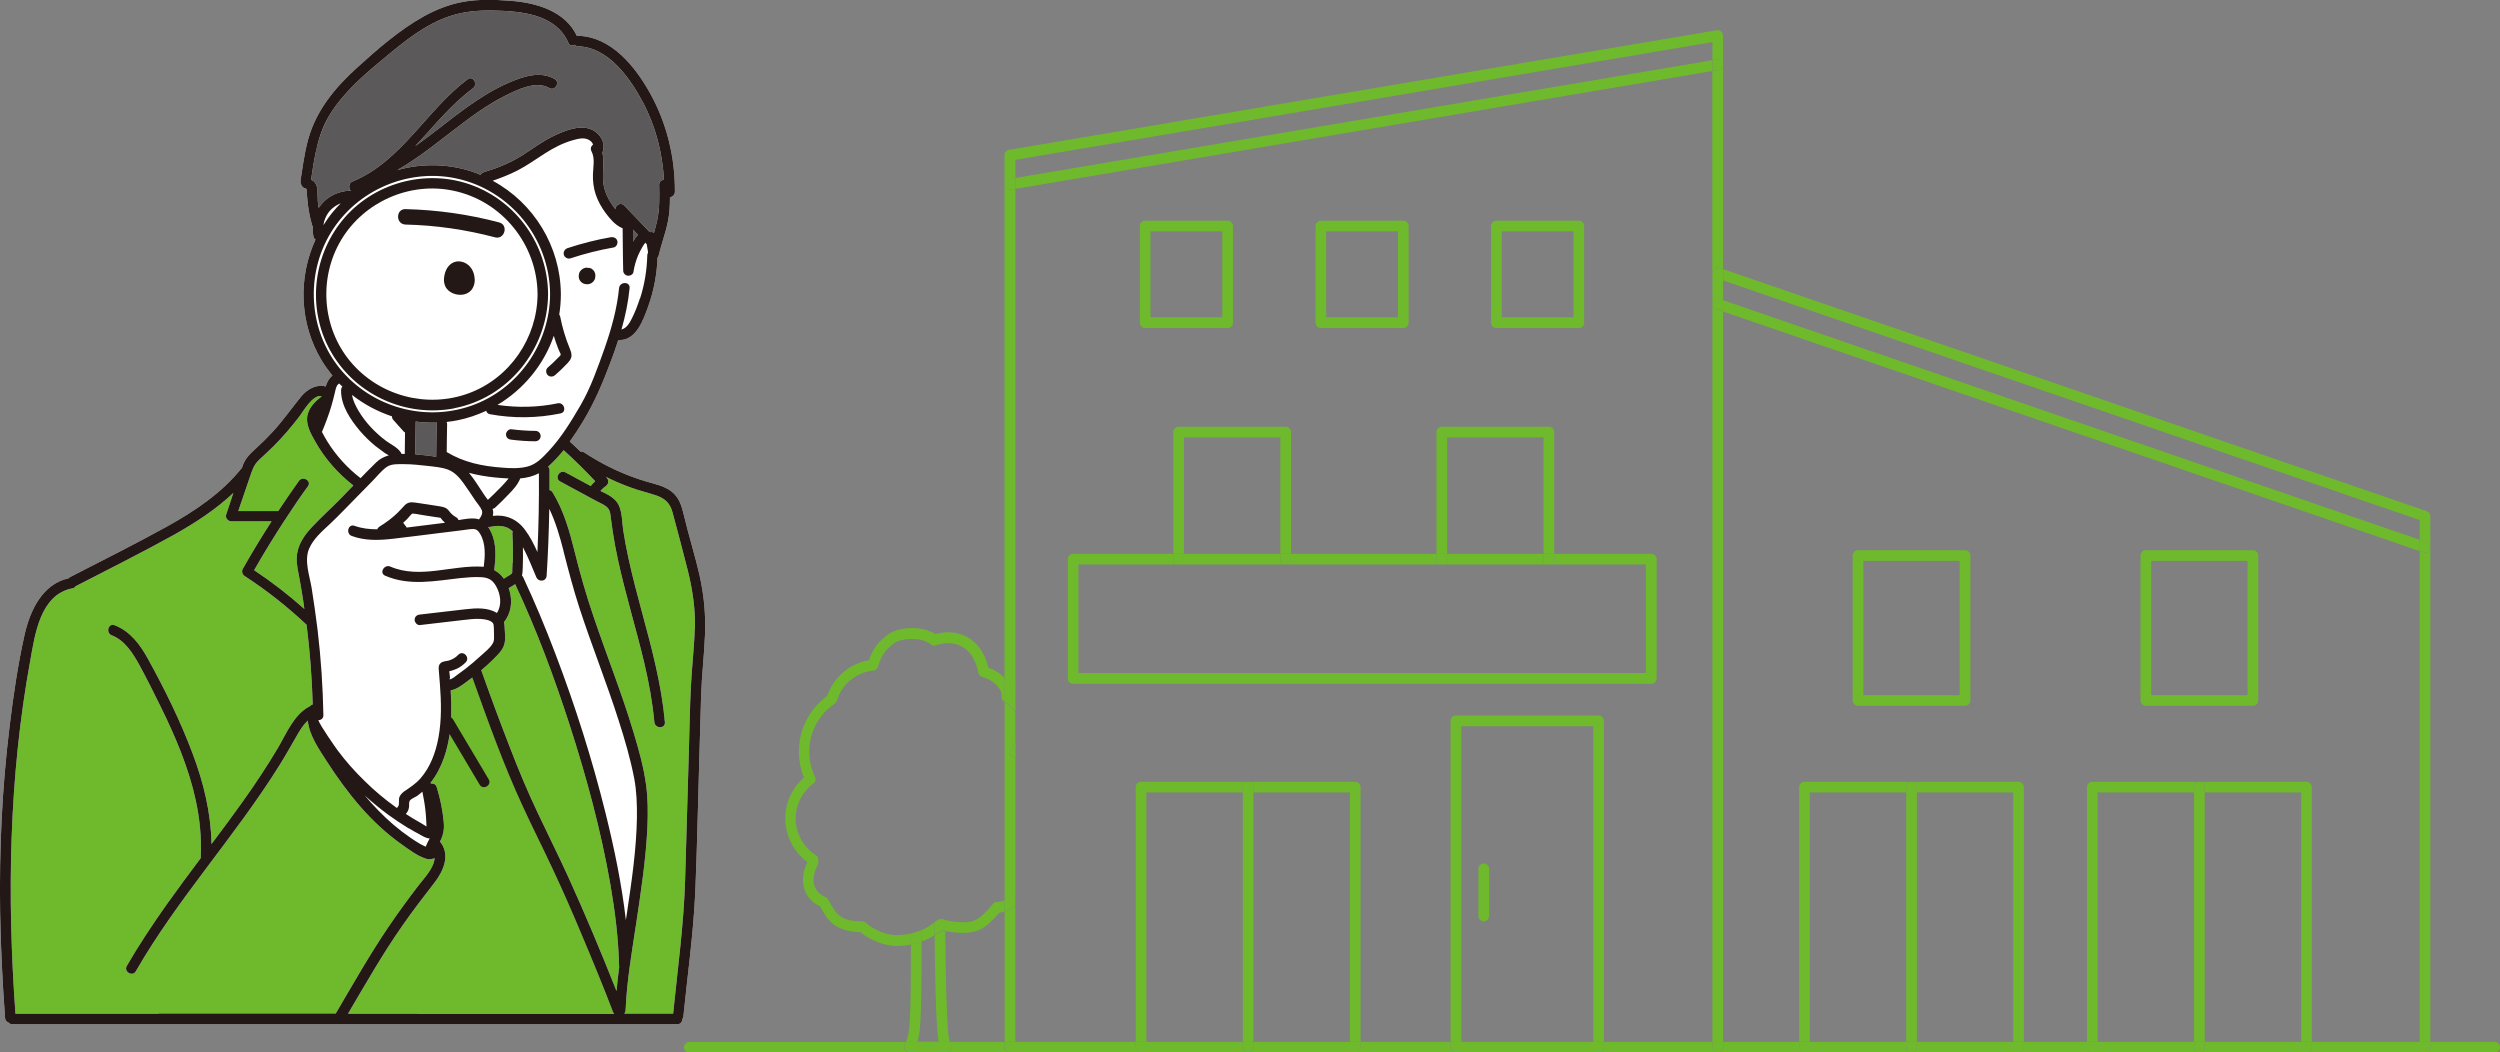<?xml version="1.0" encoding="UTF-8"?><svg id="_レイヤー_2" xmlns="http://www.w3.org/2000/svg" viewBox="0 0 187.7 79.02"><rect x="0" y="0" width="187.7" height="79.02" fill="#808080" stroke="none"/><defs><style>.cls-1{fill:#6fb92c;}.cls-2{fill:#231815;}.cls-3{fill:#fff;}.cls-4{fill:#5b5959;}</style></defs><g id="PCデザイン"><path class="cls-1" d="M71.16,77.19c-.09-1.41-.16-3.86-.19-7.3-.09-.02-.17-.02-.26-.04-.18.14-.36.26-.54.37.03,3.29.1,5.65.19,7.03.03.42.07.74.12.97h-1.6c.09-.3.17-.71.21-1.24.09-1.3.1-3.35.1-6.28-.26.09-.53.16-.8.21,0,2.79-.01,4.76-.1,6.01-.04.65-.17,1.08-.26,1.3h3.27c-.04-.17-.1-.48-.14-1.03Z"/><path class="cls-1" d="M68.38,70.09c-.35.08-.72.12-1.12.12-.71,0-1.64-.39-2.27-.94-.07-.06-.17-.1-.27-.1-1.62,0-1.91-.52-2.45-1.47l-.1-.18c-.04-.08-.11-.14-.19-.17-.42-.17-.69-.45-.82-.82-.16-.45-.07-1.04.23-1.56.03-.06.05-.13.05-.2,0-.07,0-.15,0-.22,0-.14-.06-.28-.19-.35-.94-.6-1.51-1.63-1.51-2.75,0-1.03.5-2.01,1.33-2.63.16-.11.21-.32.12-.5-.29-.59-.43-1.23-.43-1.89,0-1.44.71-2.79,1.91-3.6.08-.05.13-.13.16-.22.36-1.23,1.46-2.14,2.74-2.26.16-.02.3-.13.35-.29.24-.82.54-1.26,1.19-1.75.29-.22.82-.34,1.35-.34s1.09.13,1.41.4c.11.09.26.12.39.08.75-.26,1.45-.21,2.02.13.61.36,1.02,1.05,1.17,1.93.03.16.15.29.31.33.79.17,1.51.9,1.44,1.44-.02.16.05.32.2.4.01,0,.02.02.04.02v-1.78c-.33-.36-.78-.64-1.24-.8-.22-1-.75-1.79-1.5-2.24-.71-.43-1.59-.52-2.48-.27-1.01-.67-2.78-.56-3.58.05-.72.54-1.12,1.08-1.4,1.91-1.44.24-2.66,1.28-3.12,2.67-1.34.97-2.14,2.52-2.14,4.19,0,.68.13,1.33.38,1.95-.88.77-1.4,1.89-1.4,3.07,0,1.3.62,2.51,1.66,3.28-.35.69-.43,1.44-.21,2.07.19.55.58.97,1.14,1.24l.04.06c.56.98,1.05,1.83,3,1.88.77.63,1.82,1.04,2.68,1.04.4,0,.77-.03,1.12-.1,0-.27,0-.54,0-.82Z"/><path class="cls-1" d="M75.06,68.51c.12-.01.25-.03.37-.07v-.84c-.2.07-.39.12-.57.12-.12,0-.23.05-.3.14-.95,1.1-1.31,1.38-2.22,1.38-.47,0-.93-.06-1.38-.16,0,.28,0,.55,0,.82.45.09.91.14,1.37.14,1.22,0,1.79-.47,2.72-1.53Z"/><path class="cls-1" d="M69.18,69.83c0,.3,0,.59,0,.87.33-.12.66-.28.98-.48,0-.31,0-.63,0-.96-.33.24-.65.43-.98.58Z"/><path class="cls-1" d="M69.18,69.83c-.26.12-.53.2-.8.26,0,.29,0,.55,0,.82.28-.05.54-.12.8-.21,0-.28,0-.57,0-.87Z"/><path class="cls-1" d="M70.72,69.02c-.12-.03-.25,0-.35.07-.07.06-.14.1-.21.15,0,.33,0,.65,0,.96.18-.11.36-.23.54-.37.08.02.17.03.26.04,0-.27,0-.54,0-.82-.08-.02-.16-.03-.24-.05Z"/><path class="cls-1" d="M76.24,67.08v-10.14c-.06-.03-.13-.07-.19-.1-.1-.05-.17-.14-.2-.24-.03-.11-.02-.22.03-.31l.1-.18c.09-.16.18-.32.25-.48v-2.18c-.2-.28-.48-.54-.8-.74v14.9c.29-.11.58-.29.8-.52Z"/><path class="cls-1" d="M75.43,68.44v9.78h.8v-10.13c-.25.16-.53.28-.8.35Z"/><path class="cls-1" d="M76.24,52.28V14.18l-.33.06s-.05,0-.07,0c-.19,0-.36-.14-.4-.33-.04-.22.11-.43.33-.46l.47-.08v-1.37l52.33-8.84v1.37l.33-.06c.22-.04.43.11.46.33.04.22-.11.43-.33.46l-.47.08v15.16c0-.13.06-.25.17-.33.11-.08.24-.1.36-.05l.27.09V2.67c0-.12-.05-.23-.14-.31s-.21-.11-.33-.09l-53.14,8.98c-.19.03-.33.2-.33.4v39.27c.33.35.55.76.57,1.19.08.05.15.11.23.17Z"/><path class="cls-1" d="M76.24,53.44v-1.16c-.08-.06-.15-.12-.23-.17-.03-.43-.25-.84-.57-1.19v1.78c.33.2.61.46.8.74Z"/><path class="cls-1" d="M75.98,56.1l-.1.18c-.05.1-.07.21-.03.31.03.11.11.19.2.24.06.03.13.07.19.1v-1.32c-.08.16-.16.31-.25.48Z"/><path class="cls-1" d="M75.43,67.59v.84c.28-.07.55-.19.8-.35v-1.01c-.22.23-.51.41-.8.52Z"/><path class="cls-1" d="M88.89,32.84h7.24v8.74h.8v-9.14c0-.22-.18-.4-.4-.4h-8.04c-.22,0-.4.18-.4.4v9.14h.8v-8.74Z"/><path class="cls-1" d="M85.98,24.63h6.19c.22,0,.4-.18.4-.4v-7.26c0-.22-.18-.4-.4-.4h-6.19c-.22,0-.4.18-.4.4v7.26c0,.22.18.4.4.4ZM86.38,17.37h5.39v6.45h-5.39v-6.45Z"/><path class="cls-1" d="M99.17,24.63h6.19c.22,0,.4-.18.4-.4v-7.26c0-.22-.18-.4-.4-.4h-6.19c-.22,0-.4.18-.4.4v7.26c0,.22.18.4.4.4ZM99.57,17.37h5.39v6.45h-5.39v-6.45Z"/><path class="cls-1" d="M112.35,24.63h6.19c.22,0,.4-.18.4-.4v-7.26c0-.22-.18-.4-.4-.4h-6.19c-.22,0-.4.18-.4.4v7.26c0,.22.18.4.4.4ZM112.75,17.37h5.39v6.45h-5.39v-6.45Z"/><path class="cls-1" d="M108.65,32.84h7.24v8.74h.8v-9.14c0-.22-.18-.4-.4-.4h-8.04c-.22,0-.4.18-.4.4v9.14h.8v-8.74Z"/><path class="cls-1" d="M93.31,59.5v-.4c0-.22.18-.4.4-.4h-8.04c-.22,0-.4.18-.4.4v19.12h.8v-18.72h7.24Z"/><path class="cls-1" d="M101.75,58.7h-8.04c.22,0,.4.18.4.4v.4h7.24v18.72h.8v-19.12c0-.22-.18-.4-.4-.4Z"/><path class="cls-1" d="M94.11,59.1c0-.22-.18-.4-.4-.4s-.4.18-.4.4v19.12h.8v-19.12Z"/><polygon class="cls-1" points="128.57 4.52 76.24 13.36 76.24 14.18 128.57 5.33 128.57 4.52"/><path class="cls-1" d="M75.77,13.44c-.22.04-.37.24-.33.46.03.2.2.33.4.33.02,0,.04,0,.07,0l.33-.06v-.81l-.47.08Z"/><path class="cls-1" d="M129.04,5.25c.22-.04.37-.24.33-.46-.04-.22-.25-.37-.46-.33l-.33.06v.81l.47-.08Z"/><path class="cls-1" d="M181.67,39.05v1.48l.53.18c.21.07.32.3.25.51-.06.17-.21.27-.38.27-.04,0-.09,0-.13-.02l-.27-.09v36.84h.8v-39.46c0-.17-.11-.32-.27-.38l-52.82-18.17v.85l52.29,17.99Z"/><path class="cls-1" d="M128.74,20.17c-.11.08-.17.2-.17.33v57.73h.8V23.39l-.53-.18c-.21-.07-.32-.3-.25-.51.07-.21.3-.32.51-.25l.27.09v-2.33l-.27-.09c-.12-.04-.26-.02-.36.05Z"/><path class="cls-1" d="M147.54,41.31h-8.04c-.22,0-.4.18-.4.4v10.88c0,.22.18.4.4.4h8.04c.22,0,.4-.18.4-.4v-10.88c0-.22-.18-.4-.4-.4ZM147.13,52.19h-7.23v-10.08h7.23v10.08Z"/><path class="cls-1" d="M151.56,58.7h-8.04c.22,0,.4.18.4.4v.4h7.23v18.72h.8v-19.12c0-.22-.18-.4-.4-.4Z"/><path class="cls-1" d="M143.12,59.5v-.4c0-.22.18-.4.4-.4h-8.04c-.22,0-.4.18-.4.4v19.12h.8v-18.72h7.24Z"/><path class="cls-1" d="M143.92,59.1c0-.22-.18-.4-.4-.4s-.4.18-.4.4v19.12h.8v-19.12Z"/><path class="cls-1" d="M169.15,41.31h-8.04c-.22,0-.4.18-.4.4v10.88c0,.22.18.4.4.4h8.04c.22,0,.4-.18.4-.4v-10.88c0-.22-.18-.4-.4-.4ZM168.75,52.19h-7.24v-10.08h7.24v10.08Z"/><path class="cls-1" d="M173.17,58.7h-8.04c.22,0,.4.18.4.4v.4h7.24v18.72h.8v-19.12c0-.22-.18-.4-.4-.4Z"/><path class="cls-1" d="M164.73,59.5v-.4c0-.22.18-.4.4-.4h-8.04c-.22,0-.4.18-.4.4v19.12h.8v-18.72h7.24Z"/><path class="cls-1" d="M165.53,59.1c0-.22-.18-.4-.4-.4s-.4.18-.4.4v19.12h.8v-19.12Z"/><polygon class="cls-1" points="181.67 40.53 129.37 22.54 129.37 23.39 181.67 41.38 181.67 40.53"/><path class="cls-1" d="M181.94,41.47s.09.02.13.02c.17,0,.32-.1.38-.27.07-.21-.04-.44-.25-.51l-.53-.18v.85l.27.09Z"/><path class="cls-1" d="M129.1,22.44c-.21-.07-.44.04-.51.25-.07.21.04.44.25.51l.53.18v-.85l-.27-.09Z"/><path class="cls-1" d="M120.03,53.72h-10.72c-.22,0-.4.18-.4.4v24.1h.8v-23.69h9.91v23.69h.8v-24.1c0-.22-.18-.4-.4-.4Z"/><path class="cls-1" d="M111.4,64.83c-.22,0-.4.18-.4.4v3.54c0,.22.18.4.4.4s.4-.18.4-.4v-3.54c0-.22-.18-.4-.4-.4Z"/><path class="cls-1" d="M75.43,78.62v-.4h-4.14c.02.08.04.13.05.16.12.11.14.25.08.41-.06.16-.24.24-.41.24h-2.74c-.15,0-.28-.08-.35-.21s-.07-.29.01-.41c0,0,.04-.06.08-.18h-16.26c-.22,0-.4.18-.4.4s.18.4.4.4h24.07c-.22,0-.4-.18-.4-.4Z"/><path class="cls-1" d="M187.3,78.22h-4.83v.4c0,.22-.18.4-.4.4h5.23c.22,0,.4-.18.4-.4s-.18-.4-.4-.4Z"/><path class="cls-1" d="M67.93,78.81c.07.13.21.21.35.21h2.74c.17,0,.35-.08.41-.24.05-.15.04-.3-.08-.41-.01-.03-.03-.08-.05-.16h-3.27c-.05.12-.08.18-.08.18-.08.12-.08.28-.01.41Z"/><path class="cls-1" d="M85.27,78.62v-.4h-9.83v.4c0,.22.18.4.4.4h9.83c-.22,0-.4-.18-.4-.4Z"/><path class="cls-1" d="M108.91,78.62v-.4h-6.77v.4c0,.22-.18.4-.4.4h7.57c-.22,0-.4-.18-.4-.4Z"/><path class="cls-1" d="M128.57,78.62v-.4h-8.13v.4c0,.22-.18.4-.4.4h8.94c-.22,0-.4-.18-.4-.4Z"/><path class="cls-1" d="M93.31,78.62v-.4h-8.04v.4c0,.22.18.4.4.4h8.04c-.22,0-.4-.18-.4-.4Z"/><path class="cls-1" d="M102.15,78.62v-.4h-8.04v.4c0,.22-.18.4-.4.4h8.04c.22,0,.4-.18.4-.4Z"/><path class="cls-1" d="M94.11,78.62v-.4h-.8v.4c0,.22.18.4.4.4s.4-.18.4-.4Z"/><path class="cls-1" d="M182.47,78.62v-.4h-8.9v.4c0,.22-.18.4-.4.4h8.9c.22,0,.4-.18.4-.4Z"/><path class="cls-1" d="M156.69,78.62v-.4h-4.74v.4c0,.22-.18.4-.4.4h5.54c-.22,0-.4-.18-.4-.4Z"/><path class="cls-1" d="M135.08,78.62v-.4h-5.7v.4c0,.22-.18.4-.4.4h6.51c-.22,0-.4-.18-.4-.4Z"/><path class="cls-1" d="M129.37,78.62v-.4h-.8v.4c0,.22.18.4.4.4s.4-.18.4-.4Z"/><path class="cls-1" d="M151.96,78.62v-.4h-8.04v.4c0,.22-.18.4-.4.4h8.04c.22,0,.4-.18.4-.4Z"/><path class="cls-1" d="M143.12,78.62v-.4h-8.04v.4c0,.22.18.4.4.4h8.04c-.22,0-.4-.18-.4-.4Z"/><path class="cls-1" d="M143.92,78.62v-.4h-.8v.4c0,.22.18.4.4.4s.4-.18.4-.4Z"/><path class="cls-1" d="M173.57,78.62v-.4h-8.04v.4c0,.22-.18.4-.4.4h8.04c.22,0,.4-.18.4-.4Z"/><path class="cls-1" d="M164.73,78.62v-.4h-8.04v.4c0,.22.18.4.4.4h8.04c-.22,0-.4-.18-.4-.4Z"/><path class="cls-1" d="M165.53,78.62v-.4h-.8v.4c0,.22.18.4.4.4s.4-.18.4-.4Z"/><path class="cls-1" d="M120.44,78.62v-.4h-11.52v.4c0,.22.18.4.4.4h10.72c.22,0,.4-.18.4-.4Z"/><path class="cls-1" d="M123.97,41.58h-7.28v.8h6.88v8.15h-42.6v-8.15h7.13v-.8h-7.53c-.22,0-.4.18-.4.4v8.96c0,.22.18.4.4.4h43.41c.22,0,.4-.18.4-.4v-8.96c0-.22-.18-.4-.4-.4Z"/><rect class="cls-1" x="88.89" y="41.58" width="7.24" height=".8"/><rect class="cls-1" x="108.65" y="41.58" width="7.24" height=".8"/><rect class="cls-1" x="96.93" y="41.58" width="10.92" height=".8"/><rect class="cls-1" x="88.09" y="41.58" width=".8" height=".8"/><rect class="cls-1" x="96.12" y="41.58" width=".8" height=".8"/><rect class="cls-1" x="107.84" y="41.58" width=".8" height=".8"/><rect class="cls-1" x="115.88" y="41.58" width=".8" height=".8"/><path class="cls-1" d="M44.69,20.57s0-.02-.01-.04c-.02-.04-.03-.09-.05-.13-.03-.05-.06-.1-.11-.14-.03-.03-.07-.06-.1-.08-.01,0-.02-.02-.04-.02-.05-.03-.09-.04-.15-.05-.03,0-.06,0-.1,0,0,0,0,0,0,0-.07-.02-.14-.02-.21,0-.1.03-.21.09-.29.17-.03.03-.05.07-.08.1,0,0-.01.02-.02.03-.03.05-.05.1-.06.16-.01.05-.02.11-.02.17,0,.04,0,.09.02.13,0,.01,0,.02,0,.04.02.05.04.11.07.15.02.03.05.07.08.1.02.02.04.04.06.05.02.02.04.04.07.05.04.02.09.04.12.05.02,0,.04.01.07.02.06,0,.11.02.17.01.05,0,.12,0,.17-.03.04-.02.08-.03.12-.05.01,0,.02-.01.03-.02.09-.06.12-.1.18-.19,0,0,.01-.02.02-.03.02-.04.04-.08.05-.12,0-.01,0-.02,0-.03,0-.04.02-.09.02-.14,0-.01,0-.03,0-.04,0-.05,0-.09-.02-.14Z"/><path class="cls-1" d="M44.16,20.86s0,0,0,0c0,0,0,0,.01,0,0,0,0,0,0,0Z"/><path class="cls-1" d="M45.86,17.81c-1.1.19-2.19.47-3.25.82-.2.07-.33.27-.28.49.05.2.28.34.49.28,1.06-.35,2.15-.63,3.25-.82.21-.04.33-.29.28-.49-.06-.22-.28-.31-.49-.28Z"/><path class="cls-3" d="M34.1,30.65c4.07-.77,7.02-4.45,7.05-8.56-.02-3.66-2.34-6.97-5.78-8.21-3.42-1.24-7.39-.14-9.68,2.68-2.3,2.83-2.63,6.9-.74,10.03,1.88,3.12,5.58,4.75,9.15,4.07Z"/><path class="cls-3" d="M25.63,17.99c1.71-2.84,5.12-4.35,8.37-3.68,3.68.75,6.34,4.04,6.36,7.78-.02,3.29-2.09,6.32-5.2,7.45-3.14,1.14-6.71.17-8.85-2.39-2.14-2.56-2.4-6.31-.68-9.16Z"/><path class="cls-1" d="M30.44,16.86c2.28.05,4.53.38,6.73.96.72.19,1.03-.93.31-1.12-2.3-.61-4.66-.94-7.03-1-.75-.02-.75,1.14,0,1.16Z"/><path class="cls-1" d="M40.2,32.35c-.61,0-1.21-.05-1.81-.12-.21-.03-.4.2-.39.39.01.24.17.37.39.39.6.08,1.21.12,1.81.12.21,0,.4-.18.39-.39,0-.22-.17-.39-.39-.39Z"/><path class="cls-3" d="M52.53,43.22c-.35-1.53-.83-3.03-1.19-4.56-.16-.69-.36-1.34-.95-1.78-.56-.42-1.28-.55-1.94-.75-1.63-.49-3.17-1.23-4.59-2.16-.09-.06-.18-.07-.27-.06-.27-.25-.53-.51-.81-.76.36-.5.7-1.02,1.01-1.54.85-1.41,1.47-2.88,2.05-4.42.21-.55.4-1.1.58-1.66.01,0,.02,0,.04,0,1.31.06,1.85-1.54,2.21-2.53.42-1.17.65-2.41.7-3.66.04-.04.07-.09.08-.15.2-.87.53-1.7.7-2.58.12-.59.15-1.19.15-1.8.19-.02.37-.21.37-.4.02-2.57-.6-5.14-1.85-7.39-1.11-2-2.89-4.24-5.38-4.33-.05,0-.09,0-.12.02-.89-1.9-3.08-2.51-5.01-2.65-1.17-.09-2.38-.13-3.54.08-1.05.19-2.06.59-2.99,1.11-1.8,1.01-3.44,2.44-4.97,3.83-1.63,1.47-3.04,3.17-3.65,5.31-.17.58-.28,1.18-.38,1.77-.05.32-.1.64-.15.97-.03.21-.1.46-.04.67.03.09.08.19.14.25.08.08.23.1.31.15-.05,0,0,.23,0,.23,0,.15.01.3.03.45.05.68.17,1.35.36,2.01.01.05.04.09.06.12-.02.26,0,.52.05.77.02.09.08.16.15.21-1.32,2.87-1.21,6.3.46,9.07.24.4.52.78.81,1.14-.26.21-.41.5-.51.82-.65-.2-1.37.19-1.82.73-.75.91-1.4,1.87-2.21,2.73-.4.43-.82.84-1.25,1.23-.41.37-.74.7-.94,1.23-.02.06-.04.12-.06.18-1.51,1.89-3.52,3.24-5.61,4.4-2.4,1.33-4.86,2.55-7.3,3.81-.05.02-.08.05-.11.09-1.97.43-2.89,2.42-3.3,4.22-.51,2.27-.85,4.6-1.13,6.91C.15,59.17-.06,63.81.01,68.46c.04,2.66.18,5.32.37,7.97.01.18.13.3.27.35.06.07.15.12.28.12h49.92c.25,0,.38-.2.38-.39.04-.06.08-.13.08-.21.31-3.1.75-6.2.89-9.32.14-3.3.2-6.6.3-9.9.05-1.63.1-3.26.14-4.89.05-1.51.23-3.01.29-4.52.06-1.51-.07-2.96-.4-4.43Z"/><path class="cls-3" d="M48.05,22.39c-.17.52-.36,1.03-.61,1.52-.17.34-.39.73-.78.83.29-1.02.51-2.05.61-3.11.05-.51-.74-.5-.79,0-.15,1.54-.57,3.04-1.08,4.5-.52,1.46-1.04,2.97-1.82,4.31-.7,1.2-1.43,2.4-2.38,3.42-.46.49-.93,1-1.6,1.17-.62.16-1.27.13-1.9.08-1.49-.11-2.87-.39-4.16-1.17,0-.7.02-1.39.03-2.09,0-.06-.01-.11-.04-.17.27-.03.54-.07.8-.12.76-.15,1.49-.4,2.17-.72.02.12.11.23.28.26,1.75.32,3.54.3,5.29-.06.5-.1.29-.86-.21-.76-1.48.31-3.02.34-4.52.12,1.96-1.17,3.49-3.02,4.23-5.19.09.31.19.61.31.91.03.08.06.16.1.24.03.08.11.19.11.27,0,0,0,0,0,0,0,0,0,0-.01.02-.03.07-.14.15-.19.21-.25.26-.51.51-.78.74-.16.14-.14.42,0,.56.16.16.4.14.56,0,.3-.26.59-.53.86-.82.14-.15.3-.31.35-.51.06-.24-.03-.45-.11-.66-.32-.77-.56-1.58-.72-2.4-.01-.05-.03-.1-.07-.14,0,0,0-.02,0-.02.08-.5.12-1.01.12-1.52-.02-3.57-2.02-6.85-5.12-8.52.64-.22,1.28-.47,1.88-.78.72-.37,1.36-.84,2.04-1.27.66-.42,1.34-.78,2.09-.99.4-.11.88-.25,1.26,0,.13.08.22.19.27.32-.15.11-.23.3-.12.51.27.52.13,1.13.11,1.69-.02.53.04,1.06.21,1.56.17.5.43.96.74,1.38.33.44.71.9,1.23,1.13.02,0,.04.01.05.02,0,.07,0,.14,0,.2,0,.33,0,.65.01.98,0,.66.02,1.33.03,1.99,0,.19.15.36.34.39.18.02.4-.09.43-.28.07-.44.19-.88.37-1.29.09-.2.19-.39.3-.58.06-.1.12-.21.2-.3,0-.01.02-.02.02-.03.04.04.07.08.11.12.03.21.07.42.1.62-.03.06-.06.12-.06.2-.03,1.1-.2,2.19-.54,3.24Z"/><path class="cls-3" d="M42.3,41.35c.37,1.44.74,2.87,1.2,4.28.93,2.86,2.06,5.66,2.97,8.53.45,1.4.86,2.81,1.14,4.25.19.98.23,1.98.21,2.98-.04,2.38-.39,4.75-.74,7.1-.03.2-.06.4-.09.59-.31-2.7-.87-5.38-1.52-8.01-1.01-4.07-2.28-8.07-3.77-11.98-.74-1.95-1.54-3.87-2.42-5.75-.03-.05-.06-.1-.09-.13.05-.21.05-.44.06-.65.02-.49.02-.99.01-1.48.38.73.69,1.49,1,2.24.16.4.75.36.78-.1.11-1.67.17-3.35.2-5.02.48,1,.79,2.08,1.07,3.16Z"/><path class="cls-3" d="M33.79,50.93c-.01-.17-.04-.35-.06-.53.06-.02.12-.04.15-.04.13-.04.26-.08.39-.14.27-.12.5-.29.7-.5.35-.37-.21-.93-.56-.56-.21.22-.45.36-.74.44-.2.05-.41.04-.58.18-.19.17-.16.38-.14.61.03.33.06.67.08,1,.1,1.32.13,2.67-.11,3.98-.2,1.1-.6,2.21-1.35,3.07-.37.42-.79.68-1.24.99-.16.12-.3.27-.36.46-.04.14.02.55-.07.64-.04.04-.07.09-.09.14-.03-.02-.07-.05-.1-.07-.83-.59-1.61-1.25-2.33-1.96-.73-.71-1.41-1.47-2.02-2.29-.13-.17-1.33-1.88-1.46-2.28.2,0,.39-.13.38-.38-.04-2.12-.18-4.24-.43-6.35-.13-1.06-.28-2.12-.45-3.18-.15-.92-.58-2.07-.19-2.97.32-.74.97-1.3,1.55-1.84.71-.67,1.38-1.38,2.06-2.07.36-.37.72-.74,1.09-1.11.36-.36.7-.81,1.12-1.11.37-.26.93-.21,1.36-.21.57,0,1.14.07,1.71.13.51.06,1.06.1,1.54.28.49.19.84.58,1.14.99.32.44.62.9.92,1.35.15.21.37.46.47.7.1.26-.05.49-.21.7-.02,0-.05-.02-.07-.03-.45-.11-.99,0-1.47.08-.02-.08-.08-.16-.18-.22-.22-.12-.38-.27-.53-.47-.18-.24-.38-.29-.66-.34-.63-.1-1.26-.2-1.9-.29-.3-.04-.54-.02-.76.2-.19.19-.36.4-.56.59-.41.39-.85.72-1.33,1.01-.09.06-.15.13-.17.21-.58,0-1.15-.06-1.71-.26-.48-.18-.68.59-.21.76.99.37,2.05.33,3.09.21,1.14-.13,2.28-.28,3.42-.42.57-.07,1.13-.14,1.7-.21.28-.03.56-.09.84-.1.32-.02.46.14.61.4.41.72.35,1.62.25,2.43,0,0-.02,0-.03,0-2.3-.16-4.75.95-6.98-.01-.46-.2-.86.48-.4.68,1.84.8,3.76.39,5.67.18.49-.05.98-.09,1.48-.07.56.02.9.17,1.18.67.35.6.46,1.42.07,2.02-.69-.42-1.56-.37-2.34-.28-1.15.13-2.3.27-3.45.4-.21.02-.39.16-.39.39,0,.19.18.42.39.39,1.06-.12,2.11-.24,3.17-.37.46-.05.93-.12,1.39-.09.28.02.94.09.98.45.03.23.02.47.03.71,0,.22.03.45-.08.65-.2.38-.64.7-.95.99-.36.33-.72.64-1.11.94-.2.15-.4.3-.61.45-.16.12-.38.32-.58.35,0-.03,0-.07,0-.1Z"/><path class="cls-3" d="M31.71,59.43c.09.46.18.93.23,1.4.03.26.05.52.06.78,0,.13.01.26.02.39,0,.01,0,.03,0,.05-.15-.08-.3-.19-.41-.25-.21-.12-.42-.24-.62-.36-.18-.11-.35-.22-.52-.33,0,0,0,0,0,0,.14-.15.21-.31.24-.51.02-.17-.03-.36.07-.5.1-.14.4-.25.55-.35.13-.1.26-.2.38-.31Z"/><path class="cls-3" d="M30.69,62.19c.24.15.49.29.74.42.24.13.54.34.82.34-.11.2-.21.4-.3.62-.15-.08-.33-.15-.42-.21-.25-.15-.49-.3-.72-.46-.44-.3-.87-.63-1.28-.98-.78-.67-1.5-1.42-2.16-2.2.57.52,1.16,1,1.78,1.46.5.36,1.01.7,1.53,1.02Z"/><path class="cls-3" d="M30.14,34.04c-.25-.44-.78-.66-1.17-.95-.41-.31-.8-.66-1.15-1.04-.34-.37-.64-.77-.9-1.2-.22-.38-.42-.77-.49-1.2.9.71,1.92,1.25,3,1.61,0,0,0,0,0,.01,0,.11.04.2.12.28.25.29.51.58.77.86.03.03.06.04.09.06,0,.54-.01,1.07-.02,1.61-.08,0-.16,0-.24,0,0-.01,0-.02-.02-.03Z"/><path class="cls-3" d="M40.46,35.52c.02,1.98-.02,3.95-.11,5.93-.26-.59-.56-1.17-.94-1.68-.61-.82-1.46-1.15-2.41-1.04.02-.08.03-.17.03-.26,0-.09-.02-.18-.05-.26.07-.02.13-.04.19-.09.36-.33.7-.67,1.04-1.03.34-.35.67-.71.85-1.17.49-.04.97-.16,1.41-.39Z"/><path class="cls-1" d="M38.48,42.25c0,.18-.01.36-.02.53,0,.09.02.21-.04.28-.08.1-.26.17-.36.24-.08.05-.15.1-.23.15-.19-.27-.43-.49-.72-.64.11-.94.18-1.94-.22-2.82-.07-.15-.15-.29-.24-.43.05,0,.1,0,.15,0,.44-.1.92-.12,1.34.08.13.07.25.16.36.26-.02.05-.04.11-.03.18.04.72.05,1.45.03,2.17Z"/><path class="cls-3" d="M38.09,36.03s0,0,0,0c0,0,0,0,0,0-.02.02-.04.04-.05.07-.14.17-.29.32-.44.48-.32.33-.64.64-.97.95-.11-.15-.22-.29-.31-.43-.35-.51-.69-1.1-1.11-1.6.63.17,1.29.28,1.97.35.33.03.66.06,1,.07-.02.04-.05.07-.07.1Z"/><path class="cls-4" d="M32.78,31.85c-.01.81-.02,1.63-.03,2.44-.52-.07-1.04-.14-1.57-.18,0,0,0-.02,0-.02.01-.81.02-1.62.03-2.44.52.07,1.05.1,1.59.08-.01.04-.02.07-.02.11Z"/><path class="cls-3" d="M30.95,38.54c.25,0,.53.08.77.11.32.05.65.1.97.15.13.02.26.03.39.06.05.05.08.12.13.17.06.07.13.13.2.2-1.07.13-2.15.27-3.22.4-.15.02-.3.04-.45.06.11-.08.22-.16.32-.25.17-.15.34-.3.5-.46.12-.12.25-.31.39-.42Z"/><path class="cls-1" d="M37.08,49.45c.3-.29.62-.6.76-1,.14-.41.07-.87.05-1.28,0-.17-.02-.32-.05-.46.53-.66.65-1.52.42-2.34-.02-.07-.05-.14-.07-.21.16-.1.33-.19.49-.3,1.6,3.41,2.92,6.96,4.08,10.54,1.27,3.93,2.36,7.95,3.07,12.02.35,2.01.6,4.04.65,6.08,0,.03,0,.07.01.1-.08.6-.15,1.2-.2,1.81-1.14-2.88-2.34-5.74-3.62-8.56-.73-1.6-1.52-3.17-2.27-4.76-.78-1.64-1.48-3.31-2.13-5.01-.74-1.9-1.45-3.82-2.13-5.74,0,0,0-.01,0-.02.33-.28.65-.57.96-.88Z"/><path class="cls-1" d="M48.38,18.14s0,0,0,0c0,0-.01,0-.02,0,0,0,.01,0,.02,0Z"/><path class="cls-4" d="M47.53,18.13s0-.04,0-.06c0-.27,0-.55,0-.83.12.13.25.26.37.39-.14.14-.26.33-.36.5Z"/><path class="cls-4" d="M23.86,15.04c-.04-.39.05-.96-.19-1.3-.08-.11-.18-.19-.31-.24,0-.05.01-.1.02-.15.01-.09.03-.18.04-.28.07-.51.16-1.01.26-1.52.21-1.01.52-2,1.05-2.89.52-.86,1.19-1.63,1.9-2.34.73-.72,1.52-1.38,2.31-2.03.72-.6,1.45-1.2,2.22-1.73.81-.55,1.67-1.03,2.59-1.34,1.01-.34,2.05-.44,3.11-.43,2.09.03,4.85.2,5.81,2.42.1.23.31.25.48.15.06.07.15.12.28.12,2.26.08,3.87,2.38,4.83,4.18.96,1.8,1.48,3.81,1.59,5.84-.19.01-.36.14-.36.38.02.89.04,1.79-.15,2.67-.07.31-.15.62-.24.93-.09-.06-.2-.08-.31-.05-.64-.67-1.28-1.34-1.92-2-.25-.26-.65-.05-.67.27-.1-.13-.2-.26-.28-.39-.27-.4-.48-.84-.58-1.32-.18-.84.07-1.7-.11-2.53,0,0,0-.02.01-.03.27-.71-.2-1.45-.86-1.72-.87-.36-1.96.1-2.76.47-.85.4-1.59.96-2.37,1.46-.91.58-1.9.98-2.93,1.29-.12.04-.2.11-.24.2-.11-.05-.22-.1-.33-.14-1.92-.71-4-.76-5.92-.22,1.84-1.05,3.46-2.45,5.16-3.71.91-.68,1.86-1.33,2.88-1.84.94-.47,2.35-1.2,3.37-.61.44.25.84-.43.4-.68-1.11-.63-2.39-.18-3.47.29-1.13.49-2.16,1.15-3.16,1.86-1.3.94-2.53,1.97-3.84,2.9,1.4-1.5,2.69-3.13,4.34-4.35.4-.3,0-.99-.4-.68-3.07,2.29-4.97,6.17-8.63,7.67-.33.13-.32.56-.12.72-.03,0-.06-.02-.09-.02-.82.02-1.64.39-2.16,1.04-.06.08-.12.16-.18.25-.03-.19-.06-.38-.08-.58Z"/><path class="cls-1" d="M26.53,14.43s-.02-.01-.03-.02c.01,0,.03,0,.04,0,0,0-.01,0-.02.01Z"/><path class="cls-1" d="M28.93,13.08s0,0,.01,0c-.01,0-.03.01-.04.02,0,0,.02-.01.03-.02Z"/><path class="cls-3" d="M24.71,15.89c.24-.29.55-.5.88-.63-.21.21-.42.43-.61.67-.26.31-.49.65-.7.98.05-.37.2-.73.43-1.02Z"/><path class="cls-3" d="M24.85,17.45c1.93-3.16,5.75-4.82,9.38-4.06,4.09.86,7.05,4.53,7.07,8.7-.02,3.71-2.38,7.13-5.91,8.37-3.52,1.24-7.49.11-9.86-2.77-2.36-2.88-2.62-7.07-.68-10.24Z"/><path class="cls-3" d="M25.71,29.02c-.06.06-.09.14-.1.25-.04,1.16.72,2.26,1.43,3.1.35.41.74.78,1.15,1.12.23.18.46.35.7.52.09.06.2.12.3.18-.35.1-.68.26-.96.54-.39.38-.78.78-1.16,1.17-.99-.76-1.84-1.7-2.5-2.76-.14-.23-.27-.47-.4-.71.27-.64.51-1.28.71-1.95.1-.34.19-.69.27-1.04.05-.2.09-.49.27-.61.02-.01.03-.03.04-.04.08.08.16.15.24.23Z"/><path class="cls-1" d="M19.46,34.52c.37-.35.75-.69,1.11-1.05.68-.69,1.31-1.42,1.9-2.19.28-.37,1.04-1.72,1.69-1.53-.46.35-.89.76-1.05,1.33-.21.74.22,1.47.57,2.09.72,1.28,1.7,2.38,2.85,3.28-.3.31-.59.61-.89.92-.71.73-1.47,1.41-2.17,2.15-.63.66-1.16,1.42-1.19,2.36-.02.55.12,1.1.22,1.64.11.63.22,1.25.31,1.88.02.11.03.21.04.32-1.19-1.06-2.44-2.03-3.77-2.91.73-1.28,1.5-2.53,2.3-3.76.05-.04.08-.09.1-.15.53-.81,1.07-1.61,1.64-2.39.3-.41-.39-.81-.68-.4-.53.74-1.04,1.5-1.55,2.26-1,0-2,0-3,0,.29-.85.58-1.7.87-2.55.17-.5.29-.92.69-1.29Z"/><path class="cls-1" d="M11.89,76.11H1.16c-.64-8.84-.49-17.76,1.11-26.51.36-1.99.75-4.96,3.17-5.43.11-.02.19-.08.23-.15,2.47-1.28,4.97-2.52,7.4-3.87,1.58-.89,3.13-1.89,4.45-3.14-.18.55-.36,1.09-.54,1.63-.08.25.14.5.38.5,1.01,0,2.02,0,3.03,0-.75,1.17-1.48,2.36-2.16,3.57-.11.19-.04.42.14.54,1.66,1.08,3.21,2.3,4.65,3.66.25,1.99.4,3.98.46,5.98-.08.02-.16.06-.21.13-1.19.6-1.75,2.02-2.39,3.11-.82,1.39-1.72,2.74-2.66,4.06-.76,1.07-1.55,2.13-2.34,3.18-.04-2.32-.59-4.6-1.41-6.77-.92-2.46-2.1-4.85-3.37-7.15-.59-1.07-1.33-2.06-2.5-2.51-.47-.18-.68.58-.21.76.98.38,1.57,1.32,2.06,2.2.57,1.05,1.11,2.12,1.63,3.19,1.1,2.24,2.09,4.56,2.62,7.01.3,1.39.44,2.81.37,4.23,0,.03,0,.07,0,.1-.86,1.15-1.72,2.3-2.55,3.47-1.06,1.5-2.08,3.03-3,4.62-.25.44.43.84.68.4,3.14-5.46,7.45-10.12,10.78-15.46.45-.72.86-1.45,1.28-2.18.24-.43.5-.85.85-1.18.11,1.13.86,2.18,1.45,3.1.77,1.19,1.6,2.34,2.53,3.4.92,1.05,1.95,2.01,3.1,2.82.54.38,1.18.87,1.82,1.06.2.06.43.03.62-.05-.05.75-.78,1.5-1.21,2.05-.78,1.02-1.54,2.06-2.26,3.12-1.42,2.1-2.67,4.31-3.95,6.49h-13.32Z"/><path class="cls-1" d="M31.37,76.11h-5.24c1.31-2.23,2.6-4.49,4.08-6.61.77-1.11,1.59-2.17,2.41-3.23.65-.84,1.19-2.02.48-3-.02-.03-.05-.06-.07-.08.03-.07.07-.13.1-.2.17-.4.23-.79.19-1.22-.08-.9-.26-1.8-.53-2.67-.07-.22-.25-.29-.43-.27-.01-.02-.02-.03-.04-.05.45-.57.78-1.22,1.02-1.9.37-1.05.51-2.2.54-3.31.01-.57,0-1.14-.03-1.7,0-.01,0-.03,0-.04.42-.07.75-.32,1.1-.57.17-.13.35-.26.52-.39,1.16,3.25,2.33,6.52,3.78,9.66.73,1.59,1.53,3.16,2.27,4.75.77,1.64,1.5,3.31,2.2,4.99.8,1.89,1.57,3.8,2.32,5.72.02.06.05.1.09.14h-14.76Z"/><path class="cls-1" d="M52.16,47.2c-.04,1.46-.22,2.92-.29,4.38-.08,1.61-.1,3.22-.15,4.83-.09,3.21-.19,6.42-.28,9.62-.1,3.37-.56,6.71-.9,10.07h-3.67c.05-.06.09-.14.1-.25.09-2.2.47-4.38.8-6.55.36-2.4.73-4.82.84-7.25.04-1.04.04-2.08-.1-3.11-.18-1.35-.56-2.68-.95-3.98-.88-2.93-2.02-5.78-3-8.68-.54-1.58-1-3.18-1.4-4.8-.39-1.56-.82-3.13-1.67-4.51-.06-.1-.14-.15-.23-.17,0-.5,0-.99,0-1.49,0-.12-.05-.21-.11-.27.42-.38.81-.8,1.17-1.24.82.74,1.61,1.52,2.37,2.33-.12.11-.23.23-.34.36-.63-.34-1.26-.68-1.89-1.02-.45-.24-.85.44-.4.68.62.33,1.23.66,1.85,1,.31.17.62.33.93.5.26.14.62.27.81.51.19.23.19.58.23.86.04.31.08.62.13.93.1.67.23,1.34.37,2,.56,2.61,1.36,5.17,1.98,7.77.35,1.48.63,2.98.77,4.5.05.5.84.51.79,0-.25-2.8-.98-5.52-1.71-8.22-.37-1.36-.73-2.73-1.03-4.11-.15-.69-.28-1.38-.39-2.08-.09-.61-.07-1.33-.34-1.89-.25-.53-.84-.81-1.37-1.06.12-.13.25-.26.4-.36.21-.15.26-.42.08-.62-.02-.03-.05-.05-.08-.08.61.3,1.23.57,1.87.8.62.23,1.27.38,1.9.59.68.23,1.07.6,1.25,1.3.38,1.44.78,2.89,1.14,4.34.36,1.45.57,2.88.54,4.37Z"/><path class="cls-2" d="M44.69,20.57s0-.02-.01-.04c-.02-.04-.03-.09-.05-.13-.03-.05-.06-.1-.11-.14-.03-.03-.07-.06-.1-.08-.01,0-.02-.02-.04-.02-.05-.03-.09-.04-.15-.05-.03,0-.06,0-.1,0,0,0,0,0,0,0-.07-.02-.14-.02-.21,0-.1.03-.21.09-.29.17-.03.03-.05.07-.08.1,0,0-.01.02-.02.03-.03.05-.05.1-.06.16-.01.05-.02.11-.02.17,0,.04,0,.09.02.13,0,.01,0,.02,0,.04.02.05.04.11.07.15.02.03.05.07.08.1.02.02.04.04.06.05.02.02.04.04.07.05.04.02.09.04.12.05.02,0,.04.01.07.02.06,0,.11.02.17.01.05,0,.12,0,.17-.03.04-.02.08-.03.12-.05.01,0,.02-.01.03-.02.09-.06.12-.1.18-.19,0,0,.01-.02.02-.03.02-.04.04-.08.05-.12,0-.01,0-.02,0-.03,0-.04.02-.09.02-.14,0-.01,0-.03,0-.04,0-.05,0-.09-.02-.14ZM44.16,20.86s0,0,0,0c0,0,0,0,.01,0,0,0,0,0,0,0Z"/><path class="cls-2" d="M34.79,19.69c-.23-.09-.49-.09-.72,0-.21.09-.38.25-.5.44-.12.2-.19.42-.22.65-.03.2-.03.41.04.6.01.03.02.05.03.07,0,0,0,.01,0,.02.23.53.91.76,1.44.63.26-.06.5-.23.63-.47.12-.21.17-.46.15-.7-.02-.25-.08-.51-.22-.73-.15-.25-.37-.42-.64-.52Z"/><path class="cls-2" d="M45.86,17.81c-1.1.19-2.19.47-3.25.82-.2.07-.33.27-.28.49.05.2.28.34.49.28,1.06-.35,2.15-.63,3.25-.82.21-.04.33-.29.28-.49-.06-.22-.28-.31-.49-.28Z"/><path class="cls-2" d="M34.1,30.65c4.07-.77,7.02-4.45,7.05-8.56-.02-3.66-2.34-6.97-5.78-8.21-3.42-1.24-7.39-.14-9.68,2.68-2.3,2.83-2.63,6.9-.74,10.03,1.88,3.12,5.58,4.75,9.15,4.07ZM25.63,17.99c1.71-2.84,5.12-4.35,8.37-3.68,3.68.75,6.34,4.04,6.36,7.78-.02,3.29-2.09,6.32-5.2,7.45-3.14,1.14-6.71.17-8.85-2.39-2.14-2.56-2.4-6.31-.68-9.16Z"/><path class="cls-2" d="M30.44,16.86c2.28.05,4.53.38,6.73.96.72.19,1.03-.93.31-1.12-2.3-.61-4.66-.94-7.03-1-.75-.02-.75,1.14,0,1.16Z"/><path class="cls-2" d="M40.2,32.35c-.61,0-1.21-.05-1.81-.12-.21-.03-.4.2-.4.39.01.24.17.37.4.39.6.08,1.21.12,1.81.12.21,0,.4-.18.39-.39,0-.22-.17-.39-.39-.39Z"/><path class="cls-2" d="M52.53,43.22c-.35-1.53-.83-3.03-1.19-4.56-.16-.69-.36-1.34-.95-1.78-.56-.42-1.28-.55-1.94-.75-1.63-.49-3.17-1.23-4.59-2.16-.09-.06-.18-.07-.27-.06-.27-.25-.53-.51-.81-.76.36-.5.7-1.02,1.01-1.54.85-1.41,1.47-2.88,2.05-4.42.21-.55.4-1.1.58-1.66.01,0,.02,0,.04,0,1.31.06,1.85-1.54,2.21-2.53.42-1.17.65-2.41.7-3.66.04-.04.07-.09.08-.15.2-.87.53-1.7.7-2.58.12-.59.15-1.19.15-1.8.19-.02.37-.21.37-.4.02-2.57-.6-5.14-1.85-7.39-1.11-2-2.89-4.24-5.38-4.33-.05,0-.09,0-.12.02-.89-1.9-3.08-2.51-5.01-2.65-1.17-.09-2.38-.13-3.54.08-1.05.19-2.06.59-2.99,1.11-1.8,1.01-3.44,2.44-4.97,3.83-1.63,1.47-3.04,3.17-3.65,5.31-.17.58-.28,1.18-.38,1.77-.05.32-.1.64-.15.97-.03.21-.1.46-.04.67.03.09.08.19.14.25.08.08.23.1.31.15-.05,0,0,.23,0,.23,0,.15.01.3.03.45.05.68.17,1.35.36,2.01.01.05.04.09.06.12-.02.26,0,.52.05.77.02.09.08.16.15.21-1.32,2.87-1.21,6.3.46,9.07.24.4.52.78.81,1.14-.26.21-.41.5-.51.82-.65-.2-1.37.19-1.82.73-.75.91-1.4,1.87-2.21,2.73-.4.43-.82.84-1.25,1.23-.41.37-.74.7-.94,1.23-.02.06-.04.12-.06.18-1.51,1.89-3.52,3.24-5.61,4.4-2.4,1.33-4.86,2.55-7.3,3.81-.05.02-.08.05-.11.09-1.97.43-2.89,2.42-3.3,4.22-.51,2.27-.85,4.6-1.13,6.91C.15,59.17-.06,63.81.01,68.46c.04,2.66.18,5.32.37,7.97.01.18.13.3.27.35.06.07.15.12.28.12h49.92c.25,0,.38-.2.38-.39.04-.06.08-.13.08-.21.31-3.11.75-6.2.89-9.32.14-3.3.2-6.6.3-9.9.05-1.63.1-3.26.14-4.89.05-1.51.23-3.01.29-4.52.06-1.51-.07-2.96-.4-4.43ZM48.05,22.39c-.17.52-.36,1.03-.61,1.52-.17.34-.39.73-.78.83.29-1.02.51-2.05.61-3.11.05-.51-.74-.5-.79,0-.15,1.54-.57,3.04-1.08,4.5-.52,1.46-1.04,2.97-1.82,4.31-.7,1.2-1.43,2.4-2.38,3.42-.46.49-.93,1-1.6,1.17-.62.16-1.27.13-1.9.08-1.49-.11-2.87-.39-4.16-1.17,0-.7.02-1.39.03-2.09,0-.06-.01-.11-.04-.17.27-.03.54-.07.8-.12.76-.15,1.49-.4,2.18-.72.02.12.11.23.28.26,1.75.32,3.54.3,5.29-.06.5-.1.29-.86-.21-.76-1.48.31-3.02.34-4.52.12,1.96-1.17,3.49-3.02,4.23-5.19.09.31.19.61.31.91.03.08.06.16.1.24.03.08.11.19.11.27,0,0,0,0,0,0,0,0,0,0-.01.02-.03.07-.14.15-.19.21-.25.26-.51.51-.78.74-.16.14-.14.42,0,.56.16.16.4.14.56,0,.3-.26.59-.53.86-.82.14-.15.3-.31.35-.51.06-.24-.03-.45-.11-.66-.32-.77-.56-1.58-.72-2.4-.01-.05-.03-.1-.07-.14,0,0,0-.02,0-.02.08-.5.12-1.01.12-1.52-.02-3.57-2.02-6.85-5.12-8.52.64-.22,1.28-.47,1.88-.78.72-.37,1.36-.84,2.04-1.27.66-.42,1.34-.78,2.09-.99.4-.11.88-.25,1.26,0,.13.08.22.19.27.32-.14.11-.23.3-.12.51.27.52.13,1.13.11,1.69-.02.53.04,1.06.21,1.56.17.5.43.96.74,1.38.33.44.71.9,1.23,1.13.02,0,.04.01.05.02,0,.07,0,.14,0,.2,0,.33,0,.65.01.98,0,.66.02,1.33.03,1.99,0,.2.15.36.34.39.18.02.4-.09.43-.28.07-.44.19-.88.37-1.29.09-.2.19-.39.3-.58.06-.1.12-.21.2-.3,0-.01.02-.02.02-.03.04.04.07.08.11.12.03.21.07.42.1.62-.03.06-.06.12-.06.2-.03,1.1-.2,2.19-.54,3.24ZM42.3,41.35c.37,1.44.74,2.87,1.2,4.28.93,2.86,2.06,5.66,2.97,8.53.45,1.4.86,2.81,1.14,4.25.19.98.22,1.98.21,2.98-.04,2.38-.39,4.75-.74,7.1-.03.2-.06.4-.09.59-.31-2.7-.87-5.38-1.52-8.01-1.01-4.07-2.28-8.07-3.77-11.98-.74-1.95-1.54-3.87-2.42-5.75-.03-.05-.06-.1-.09-.13.05-.21.05-.44.06-.65.02-.49.02-.99.01-1.48.38.73.69,1.49,1,2.24.16.4.75.36.78-.1.11-1.67.17-3.35.2-5.02.48,1,.79,2.08,1.07,3.16ZM33.79,50.93c-.01-.17-.04-.35-.06-.53.06-.02.12-.04.15-.04.13-.04.26-.08.39-.14.27-.12.5-.29.7-.5.35-.37-.21-.93-.56-.56-.21.22-.45.36-.74.44-.2.05-.41.04-.58.18-.19.17-.16.38-.14.61.03.33.06.67.08,1,.1,1.32.13,2.67-.11,3.98-.2,1.1-.6,2.21-1.35,3.07-.37.42-.79.68-1.24.99-.16.12-.3.27-.36.46-.04.14.02.55-.07.64-.04.04-.07.09-.09.14-.03-.02-.07-.05-.1-.07-.83-.59-1.61-1.25-2.33-1.96-.73-.71-1.41-1.47-2.02-2.29-.13-.17-1.33-1.88-1.46-2.28.2,0,.39-.13.38-.38-.04-2.12-.18-4.24-.43-6.35-.13-1.06-.28-2.12-.45-3.18-.15-.92-.58-2.07-.19-2.97.32-.74.97-1.3,1.55-1.84.71-.67,1.38-1.38,2.06-2.07.36-.37.72-.74,1.09-1.11.36-.36.7-.81,1.12-1.11.37-.26.93-.21,1.36-.21.57,0,1.14.07,1.71.13.51.06,1.06.1,1.54.28.49.19.84.58,1.14.99.32.44.62.9.92,1.35.15.21.37.46.47.7.1.26-.05.49-.21.7-.02,0-.05-.02-.07-.03-.45-.11-.99,0-1.47.08-.02-.09-.08-.16-.18-.22-.22-.12-.38-.27-.53-.47-.18-.24-.38-.29-.66-.34-.63-.1-1.26-.2-1.9-.29-.3-.04-.54-.02-.76.2-.19.19-.36.4-.56.59-.41.39-.85.72-1.33,1.01-.09.06-.15.13-.17.21-.58,0-1.15-.06-1.71-.26-.48-.18-.68.59-.21.76.99.37,2.05.33,3.09.21,1.14-.13,2.28-.28,3.42-.42.57-.07,1.13-.14,1.7-.21.28-.03.56-.09.84-.1.32-.02.46.14.61.4.41.72.35,1.62.25,2.43,0,0-.02,0-.03,0-2.3-.16-4.75.95-6.98-.01-.46-.2-.86.48-.4.68,1.84.8,3.76.39,5.67.18.49-.05.98-.09,1.48-.07.56.02.9.17,1.18.67.35.6.46,1.42.07,2.02-.69-.42-1.56-.37-2.34-.28-1.15.13-2.3.27-3.45.4-.21.02-.39.16-.39.39,0,.19.18.42.39.4,1.06-.12,2.11-.24,3.17-.37.46-.05.93-.12,1.39-.09.28.02.94.09.98.45.03.23.02.47.03.71,0,.22.03.45-.08.65-.2.38-.64.7-.95.99-.36.33-.72.64-1.11.94-.2.15-.4.3-.61.45-.16.12-.38.32-.58.35,0-.03,0-.07,0-.1ZM31.71,59.43c.09.46.18.93.23,1.4.03.26.05.52.06.78,0,.13.01.26.02.39,0,.01,0,.03,0,.05-.15-.08-.3-.19-.41-.25-.21-.12-.42-.24-.62-.36-.18-.11-.35-.22-.52-.33,0,0,0,0,0,0,.14-.15.21-.31.24-.51.02-.17-.03-.36.07-.5.1-.14.4-.25.55-.35.13-.1.26-.2.38-.31ZM30.7,62.19c.24.15.49.29.74.42.24.13.54.34.82.34-.11.2-.21.4-.3.62-.15-.08-.33-.15-.42-.21-.25-.15-.49-.3-.72-.46-.44-.3-.87-.63-1.28-.98-.78-.67-1.5-1.42-2.16-2.2.57.52,1.16,1,1.78,1.46.5.36,1.01.7,1.53,1.02ZM30.14,34.04c-.25-.44-.78-.66-1.17-.95-.41-.31-.8-.66-1.15-1.04-.34-.37-.64-.77-.9-1.2-.22-.38-.42-.77-.49-1.2.9.71,1.92,1.25,3,1.61,0,0,0,0,0,.01,0,.11.04.2.12.28.25.29.51.58.77.86.03.03.06.04.09.06,0,.54-.01,1.07-.02,1.61-.08,0-.16,0-.24,0,0-.01,0-.02-.02-.03ZM40.46,35.52c.02,1.98-.02,3.95-.11,5.93-.26-.59-.56-1.17-.94-1.68-.61-.82-1.46-1.15-2.41-1.04.02-.08.03-.17.03-.26,0-.09-.02-.18-.05-.26.07-.02.13-.04.19-.09.36-.33.7-.67,1.04-1.03.34-.35.67-.71.85-1.17.49-.04.97-.16,1.41-.39ZM38.48,42.25c0,.18-.01.36-.02.53,0,.09.02.21-.04.28-.08.1-.26.17-.36.24-.08.05-.15.1-.23.15-.19-.27-.43-.49-.72-.64.11-.94.18-1.94-.22-2.82-.07-.15-.15-.29-.24-.43.05,0,.1,0,.15,0,.44-.1.92-.12,1.34.08.13.07.25.16.36.26-.02.05-.04.11-.03.18.04.72.05,1.45.03,2.17ZM38.09,36.03s0,0,0,0h0s-.04.04-.05.07c-.14.17-.29.32-.44.48-.32.33-.64.64-.97.95-.11-.15-.22-.29-.31-.43-.35-.51-.69-1.1-1.11-1.6.63.17,1.29.28,1.97.35.33.03.66.06,1,.07-.02.04-.05.07-.07.1ZM32.78,31.85c-.01.81-.02,1.63-.03,2.44-.52-.07-1.04-.14-1.57-.18,0,0,0-.02,0-.02.01-.81.02-1.62.03-2.44.52.07,1.05.1,1.59.08-.01.04-.02.07-.02.11ZM30.52,39.59s-.01-.03-.02-.04c-.08-.1-.16-.2-.23-.3.1-.09.2-.18.29-.27.12-.12.25-.31.39-.42.25,0,.53.08.77.11.32.05.65.1.97.15.13.02.26.03.39.06.05.05.08.12.13.17.06.07.13.13.2.2-.96.12-1.92.24-2.88.36ZM37.08,49.45c.3-.29.62-.6.76-1,.14-.41.07-.87.05-1.28,0-.17-.02-.32-.05-.46.53-.66.65-1.52.42-2.34-.02-.07-.05-.14-.07-.21.16-.1.33-.19.49-.3,1.6,3.41,2.92,6.96,4.08,10.54,1.27,3.93,2.36,7.95,3.07,12.02.35,2.01.6,4.04.65,6.08,0,.03,0,.07.01.1-.08.6-.15,1.2-.2,1.81-1.14-2.88-2.34-5.74-3.62-8.56-.73-1.6-1.52-3.17-2.27-4.76-.78-1.64-1.48-3.31-2.13-5.01-.74-1.9-1.45-3.82-2.13-5.74,0,0,0-.01,0-.02.33-.28.65-.57.96-.88ZM48.38,18.14s0,0,0,0c0,0-.01,0-.02,0,0,0,.01,0,.02,0ZM47.53,18.13s0-.04,0-.06c0-.27,0-.55,0-.83.12.13.25.26.37.39-.14.14-.26.33-.36.5ZM23.86,15.04c-.04-.39.05-.96-.19-1.3-.08-.11-.18-.19-.31-.24,0-.05.01-.1.02-.15.01-.09.03-.18.04-.28.07-.51.16-1.01.26-1.52.21-1.01.51-2,1.05-2.89.52-.86,1.19-1.63,1.9-2.34.73-.72,1.52-1.38,2.31-2.03.72-.6,1.45-1.2,2.22-1.73.81-.55,1.67-1.03,2.59-1.34,1.01-.34,2.05-.44,3.11-.43,2.09.03,4.85.2,5.81,2.42.1.23.31.25.48.15.06.07.15.12.28.12,2.26.08,3.87,2.38,4.83,4.18.96,1.8,1.48,3.81,1.59,5.84-.19.01-.36.14-.36.38.02.89.04,1.79-.15,2.67-.07.31-.15.62-.24.93-.09-.06-.2-.08-.31-.05-.64-.67-1.28-1.34-1.92-2-.25-.26-.65-.05-.67.27-.1-.13-.2-.26-.28-.39-.27-.4-.48-.84-.58-1.32-.18-.84.07-1.7-.11-2.53,0,0,0-.02.01-.03.27-.71-.2-1.45-.86-1.72-.87-.36-1.96.1-2.76.47-.85.4-1.59.96-2.37,1.46-.91.58-1.9.98-2.93,1.29-.12.04-.2.11-.24.2-.11-.05-.22-.1-.33-.14-1.92-.71-4-.76-5.92-.22,1.84-1.05,3.46-2.45,5.16-3.71.91-.68,1.86-1.33,2.88-1.84.94-.47,2.35-1.2,3.37-.61.44.25.84-.43.4-.68-1.11-.63-2.39-.18-3.47.29-1.13.49-2.16,1.15-3.16,1.86-1.3.94-2.53,1.97-3.84,2.9,1.4-1.5,2.69-3.13,4.34-4.35.4-.3,0-.99-.4-.68-3.07,2.29-4.97,6.17-8.63,7.67-.33.13-.32.56-.12.72-.03,0-.06-.02-.09-.02-.82.02-1.64.39-2.16,1.04-.06.08-.12.16-.18.25-.03-.19-.06-.38-.08-.58ZM26.53,14.43s-.02-.01-.03-.02c.01,0,.03,0,.04,0,0,0-.01,0-.02.01ZM28.93,13.08s0,0,.01,0c-.01,0-.03.01-.04.02,0,0,.02-.01.03-.02ZM24.71,15.89c.24-.29.55-.5.88-.63-.21.21-.42.43-.61.67-.26.31-.49.65-.7.98.05-.37.2-.73.43-1.02ZM24.85,17.45c1.93-3.16,5.75-4.82,9.38-4.06,4.09.86,7.05,4.53,7.07,8.7-.02,3.71-2.38,7.13-5.91,8.37-3.52,1.24-7.49.11-9.86-2.77-2.36-2.88-2.62-7.07-.68-10.24ZM25.71,29.02c-.06.06-.09.14-.1.25-.04,1.16.72,2.26,1.43,3.1.35.41.74.78,1.15,1.12.23.18.46.35.7.52.09.06.2.12.3.18-.35.1-.68.26-.96.54-.39.38-.78.78-1.16,1.17-.99-.76-1.84-1.7-2.5-2.76-.14-.23-.27-.47-.4-.71.27-.64.51-1.28.71-1.95.1-.34.19-.69.27-1.04.05-.2.09-.49.27-.61.02-.01.03-.03.04-.04.08.08.16.15.24.23ZM19.46,34.52c.37-.35.75-.69,1.11-1.05.68-.69,1.31-1.42,1.9-2.19.28-.37,1.04-1.72,1.69-1.53-.45.35-.89.76-1.05,1.33-.21.74.22,1.47.57,2.09.72,1.28,1.7,2.38,2.85,3.28-.3.31-.59.61-.89.92-.71.73-1.47,1.41-2.17,2.15-.63.66-1.16,1.42-1.19,2.36-.02.55.12,1.1.22,1.64.11.63.22,1.25.31,1.88.02.11.03.21.04.32-1.19-1.06-2.44-2.03-3.77-2.91.73-1.28,1.5-2.53,2.3-3.76.05-.04.08-.09.1-.15.53-.81,1.07-1.61,1.64-2.39.3-.41-.39-.81-.68-.4-.53.74-1.04,1.5-1.55,2.26-1,0-2,0-3,0,.29-.85.58-1.7.87-2.55.17-.5.29-.92.69-1.29ZM11.9,76.11H1.16c-.64-8.84-.49-17.76,1.11-26.51.36-1.99.75-4.96,3.17-5.43.11-.02.19-.08.23-.15,2.47-1.28,4.97-2.52,7.4-3.87,1.58-.89,3.13-1.89,4.45-3.14-.18.55-.36,1.09-.54,1.63-.08.25.14.5.38.5,1.01,0,2.02,0,3.03,0-.75,1.17-1.48,2.36-2.16,3.57-.11.19-.04.42.14.54,1.66,1.08,3.21,2.3,4.65,3.66.25,1.99.4,3.98.46,5.98-.08.02-.16.06-.21.13-1.19.6-1.75,2.02-2.39,3.11-.82,1.39-1.72,2.74-2.66,4.06-.76,1.07-1.55,2.13-2.34,3.18-.04-2.32-.59-4.6-1.41-6.77-.92-2.46-2.1-4.85-3.37-7.15-.59-1.07-1.33-2.06-2.5-2.51-.47-.18-.68.58-.21.76.98.38,1.57,1.32,2.06,2.2.57,1.05,1.11,2.12,1.63,3.19,1.1,2.24,2.09,4.56,2.62,7.01.3,1.39.44,2.81.37,4.23,0,.03,0,.07,0,.1-.86,1.15-1.72,2.3-2.55,3.47-1.06,1.5-2.08,3.03-3,4.62-.25.44.43.84.68.4,3.14-5.46,7.45-10.12,10.78-15.46.45-.72.86-1.45,1.28-2.18.24-.43.5-.85.85-1.18.11,1.13.86,2.18,1.45,3.1.77,1.19,1.6,2.34,2.53,3.4.92,1.05,1.95,2.01,3.1,2.82.54.38,1.18.87,1.82,1.06.2.06.43.03.62-.05-.05.75-.78,1.5-1.21,2.05-.78,1.02-1.54,2.06-2.26,3.12-1.42,2.1-2.67,4.31-3.95,6.49h-13.32ZM31.37,76.11h-5.24c1.31-2.23,2.6-4.49,4.08-6.61.77-1.11,1.59-2.17,2.41-3.23.65-.84,1.19-2.02.48-3-.02-.03-.05-.06-.07-.08.03-.07.07-.13.1-.2.17-.4.23-.79.19-1.22-.08-.9-.26-1.8-.53-2.67-.07-.22-.25-.29-.43-.27-.01-.02-.02-.03-.04-.05.45-.57.78-1.22,1.02-1.9.2-.57.33-1.16.42-1.76.75,1.26,1.5,2.52,2.25,3.79.26.44.94.04.68-.4-.89-1.5-1.78-2.99-2.67-4.49-.04-.07-.09-.12-.15-.15,0-.1,0-.2.01-.3.01-.57,0-1.14-.04-1.7,0-.01,0-.03,0-.04.42-.07.75-.32,1.1-.57.17-.13.35-.26.52-.39,1.16,3.25,2.33,6.52,3.78,9.66.73,1.59,1.53,3.16,2.27,4.75.77,1.64,1.5,3.31,2.2,4.99.8,1.89,1.58,3.8,2.32,5.72.02.06.05.1.09.14h-14.76ZM52.16,47.2c-.04,1.46-.22,2.92-.29,4.38-.08,1.61-.1,3.22-.15,4.83-.09,3.21-.19,6.42-.28,9.62-.1,3.37-.56,6.71-.9,10.07h-3.67c.05-.06.09-.14.1-.25.09-2.2.47-4.38.8-6.55.36-2.4.73-4.82.84-7.25.04-1.04.04-2.08-.1-3.11-.18-1.35-.56-2.68-.95-3.98-.88-2.93-2.02-5.78-3-8.68-.54-1.58-1-3.18-1.4-4.8-.39-1.56-.82-3.13-1.67-4.51-.06-.1-.14-.15-.23-.17,0-.5,0-.99,0-1.49,0-.12-.05-.21-.11-.27.42-.38.81-.8,1.17-1.24.82.74,1.61,1.52,2.37,2.33-.12.11-.23.23-.34.36-.63-.34-1.26-.68-1.89-1.02-.45-.24-.85.44-.4.68.62.33,1.23.66,1.85,1,.31.17.62.33.93.5.26.14.62.27.81.51.19.23.19.58.23.86.04.31.08.62.13.93.1.67.23,1.34.37,2,.56,2.61,1.36,5.17,1.98,7.77.35,1.48.63,2.98.77,4.5.05.5.84.51.79,0-.25-2.8-.98-5.52-1.71-8.22-.37-1.36-.73-2.73-1.03-4.11-.15-.69-.28-1.38-.39-2.08-.09-.61-.07-1.33-.34-1.89-.25-.53-.84-.81-1.37-1.06.12-.13.25-.26.4-.36.21-.15.26-.42.08-.62-.02-.03-.05-.05-.08-.08.61.3,1.23.57,1.87.8.62.23,1.27.38,1.9.59.68.23,1.07.6,1.25,1.3.38,1.44.78,2.89,1.14,4.34.36,1.45.57,2.88.54,4.37Z"/></g></svg>